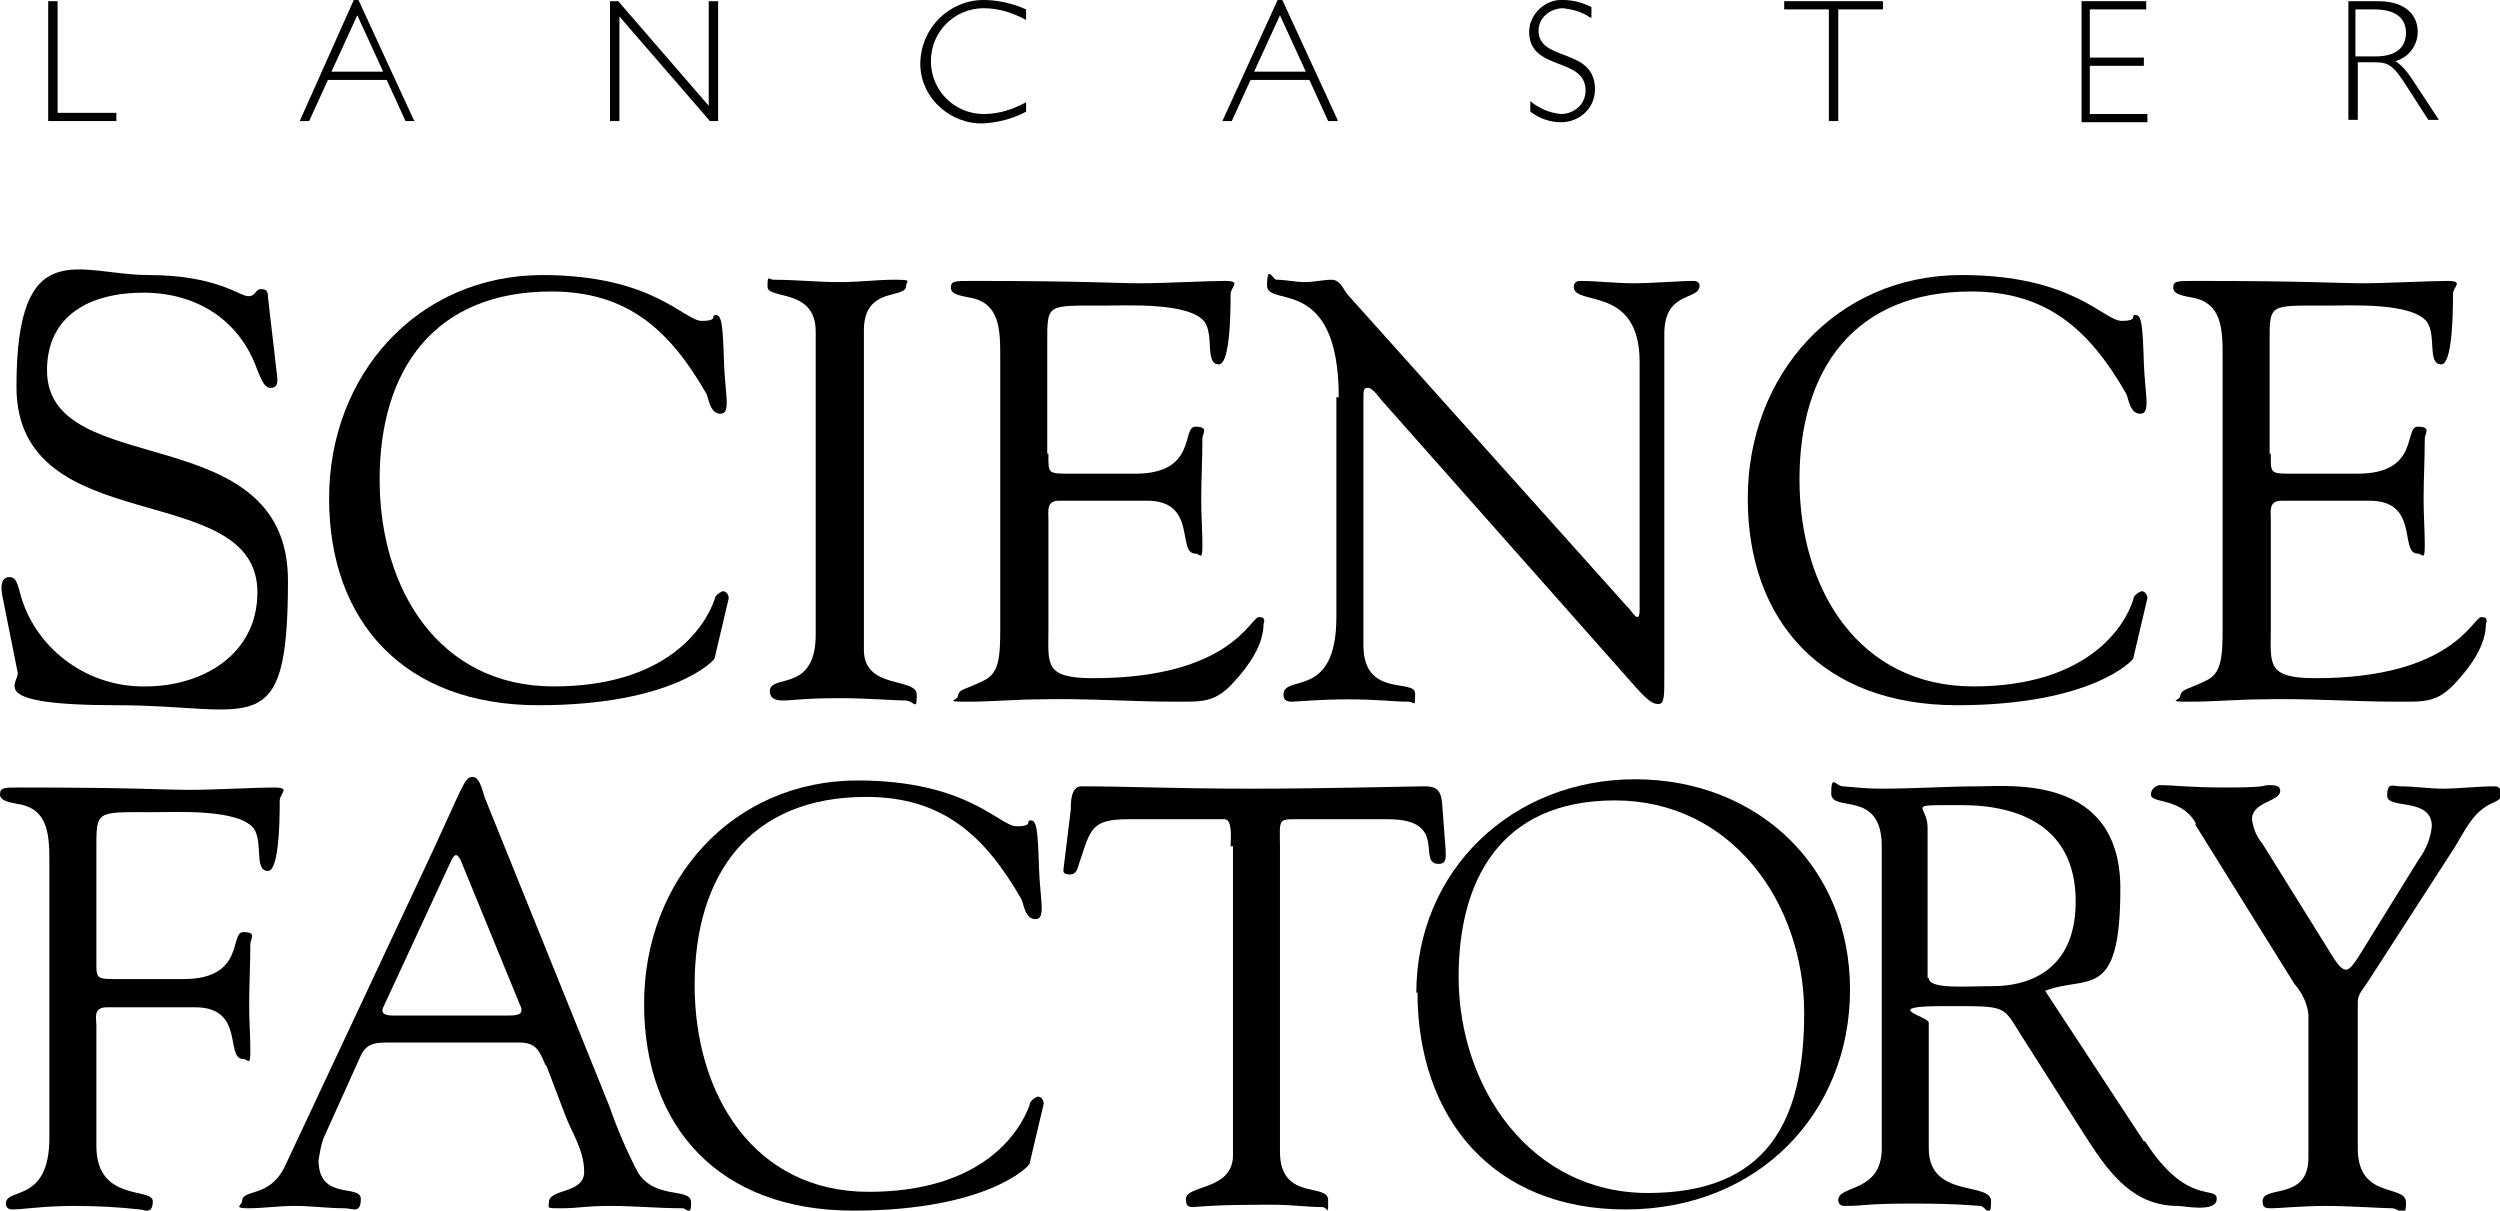 <?xml version="1.0" encoding="UTF-8"?> <svg xmlns="http://www.w3.org/2000/svg" viewBox="0 0 212.7 103"><path d="m.2 50.7c-.2-1 0-1.6.6-1.6s.7.6 1 1.7c1.4 4.6 5.8 7.7 10.6 7.6 4.8 0 9.5-2.7 9.5-8 0-9.8-20.5-4.3-20.5-17.5s5.4-9.5 11.2-9.5 7.8 1.8 8.5 1.8.6-.6 1.1-.6.6.2.6.7l.8 6.9c0 .4 0 .8-.6.8s-.9-1.1-1.1-1.5c-1.5-4.3-5.2-6.6-9.7-6.6s-8.2 1.9-8.2 6.6c0 9.5 20.5 3.9 20.5 17.9s-3 10.6-14.5 10.6-8.3-1.9-8.5-2.8z"></path><path d="m46.1 23.4c9.5 0 12.1 3.9 13.6 3.9s.7-.5 1.2-.5.6.8.7 4.1c.1 2.7.6 4.3-.3 4.3s-1-1.3-1.2-1.7c-3.1-5.4-6.7-8.7-13.2-8.7-9.9 0-14.6 6.6-14.6 16s5.1 17.6 14.8 17.6 12.9-5.1 13.7-7.4c0-.3.4-.6.7-.7.3 0 .5.3.5.6l-1.2 5.1c0 .2-3.6 4-15 4s-17.8-7.1-17.8-17.6 7.5-19 18.2-19"></path><path d="m69.4 28.2c0-3.7-4.1-2.7-4.1-3.8s.1-.6.5-.6c1.9 0 3.7.2 5.6.2s3.1-.2 4.7-.2 1 .1 1 .5c0 1.2-3.6 0-3.6 3.8v27.2c0 3.4 4.5 2.3 4.5 3.8s-.2.5-1 .5-3.3-.2-5.5-.2c-3.1 0-4.1.2-4.9.2s-1.1-.3-1.1-.8c0-1.5 3.9.2 3.9-4.8v-25.9z"></path><path d="m89.2 38.6c0 1.7-.1 1.7 1.9 1.7h5.5c5.3 0 3.9-4 5.1-4s.6.6.6 1c0 1.8-.1 3.5-.1 5.1s.1 2.6.1 4-.2.7-.6.7c-1.6 0 .2-4.5-4.1-4.5h-7.5c-1.1 0-.9.9-.9 1.6v9.3c0 3-.4 4.2 3.8 4.2 11.7 0 13.4-5.2 14.1-5.2s.4.5.4.6c0 1.8-1.3 3.6-2.5 4.9-1.6 1.8-2.7 1.7-5 1.7-3.8 0-7.7-.3-11.5-.2-2 0-4.1.2-6.2.2s-.8-.1-.8-.5c.1-.6.6-.5 2.2-1.3 1.3-.6 1.4-2 1.4-4.4v-23.1c0-2.3 0-4.7-2.7-5.1-.4-.1-1.5-.2-1.5-.8s.3-.6 1.8-.6c9.6 0 12.2.2 14.3.2s5.7-.2 7.2-.2.5.5.5 1.1c0 5.6-.7 6-1 6-1.2 0-.4-2.4-1.2-3.6-1.3-1.7-6.6-1.4-8.6-1.4-4.9 0-4.8-.2-4.8 3.2v9.4z"></path><path d="m113.9 33.8c0-10.5-6.1-7.6-6.1-9.5s.5-.5.8-.5c.8 0 1.6.2 2.4.2s1.6-.2 2.3-.2 1 .8 1.3 1.2l24.1 26.9c.3.4.5.6.6.6s.2-.1.2-.6v-21.1c0-6.6-5.6-4.7-5.6-6.4 0-.3.2-.5.5-.5 1.5 0 3 .2 4.6.2s3.9-.2 5.1-.2c.2 0 .5.1.5.4 0 1.3-3 .4-3 4.1v29.3c0 1.5 0 2.2-.5 2.2s-.9-.3-1.9-1.4l-21.7-24.5c-.1-.1-.7-1-1.1-1s-.4.1-.4 1.2v20.7c0 4.5 4.4 2.8 4.4 4.1s0 .7-.6.7c-1.2 0-2.6-.2-5.1-.2s-4.4.2-4.8.2c-.6 0-.7-.3-.7-.6 0-1.8 4.5.5 4.5-6.6v-18.7z"></path><path d="m166.9 23.4c9.5 0 12.1 3.9 13.6 3.9s.7-.5 1.2-.5.6.8.7 4.1c.1 2.7.6 4.3-.3 4.3s-1-1.3-1.2-1.7c-3.1-5.4-6.7-8.7-13.2-8.7-9.9 0-14.6 6.6-14.6 16s5.1 17.6 14.8 17.6 12.9-5.1 13.6-7.4c0-.3.4-.6.7-.7.3 0 .5.3.5.6l-1.2 5.1c0 .2-3.6 4-15 4s-17.8-7.1-17.8-17.6 7.5-19 18.2-19"></path><path d="m193.2 38.6c0 1.7-.1 1.7 1.9 1.7h5.5c5.3 0 3.9-4 5.1-4s.6.6.6 1c0 1.8-.1 3.5-.1 5.1s.1 2.6.1 4-.2.7-.6.7c-1.6 0 .2-4.5-4.1-4.5h-7.5c-1.1 0-.9.9-.9 1.6v9.3c0 3-.4 4.2 3.8 4.2 11.7 0 13.4-5.2 14.1-5.2s.4.5.4.6c0 1.8-1.3 3.6-2.5 4.9-1.6 1.8-2.7 1.7-5 1.7-3.8 0-7.7-.3-11.5-.2-2 0-4.1.2-6.2.2s-.8-.1-.8-.5c.1-.6.6-.5 2.2-1.3 1.3-.6 1.4-2 1.4-4.4v-23.1c0-2.3 0-4.7-2.7-5.1-.4-.1-1.5-.2-1.5-.8s.3-.6 1.8-.6c9.6 0 12.2.2 14.3.2s5.7-.2 7.2-.2.5.5.5 1.1c0 5.6-.7 6-1 6-1.2 0-.4-2.4-1.2-3.6-1.3-1.7-6.6-1.4-8.6-1.4-4.9 0-4.8-.2-4.8 3.2v9.4z"></path><path d="m4.9 9.6h5v.7h-5.8v-10.2h.8z"></path><path d="m35.3 10.3h-.8l-1.6-3.5h-5l-1.6 3.5h-.8l4.6-10.3h.4l4.7 10.2zm-4.9-9-2.2 4.8h4.4z"></path><path d="m61.1 10.3h-.7l-7.7-8.9v8.9h-.8v-10.2h.7l7.7 8.9v-8.9h.8v10.1z"></path><path d="m87.3 1.7c-1.1-.6-2.3-1-3.6-1-2.5 0-4.5 2-4.5 4.5s2 4.5 4.5 4.5c1.3 0 2.5-.4 3.6-1v.8c-1.1.6-2.3.9-3.6 1-2.8.1-5.3-2.1-5.4-4.9 0 0 0-.2 0-.3.1-3 2.5-5.3 5.4-5.3 1.2 0 2.5.3 3.6.8z"></path><path d="m113.8 10.3h-.8l-1.6-3.5h-5l-1.6 3.5h-.8l4.7-10.3h.4l4.7 10.2zm-4.9-9-2.2 4.8h4.4z"></path><path d="m135.3 1.5c-.7-.5-1.5-.7-2.3-.8-1.1 0-2.1.8-2.1 1.9 0 2.7 4.8 1.4 4.8 5 0 1.6-1.3 2.8-2.9 2.8-.9 0-1.8-.3-2.6-.9v-.9c.7.6 1.6 1 2.6 1.1 1.1 0 2.1-.8 2.1-2 0-2.9-4.8-1.6-4.8-5 0-1.5 1.4-2.8 2.9-2.7.8 0 1.6.2 2.4.6v.9z"></path><path d="m160.2.8h-3.8v9.5h-.8v-9.5h-3.8v-.7h8.4z"></path><path d="m182.5.8h-4.7v4.1h4.6v.7h-4.6v4.1h4.9v.7h-5.6v-10.3h5.5v.7z"></path><path d="m202.3.1c2.5 0 3.4 1.3 3.4 2.6 0 1.2-.8 2.2-1.9 2.5.6.4 1 .9 1.4 1.5l2.3 3.5h-.9l-1.8-2.8c-1.2-1.9-1.6-2.1-2.8-2.1h-1.4v4.9h-.8v-10.1h2.6zm-1.9 4.7h1.7c1.8 0 2.6-.8 2.6-2s-.8-2-2.7-2h-1.6z"></path><path d="m8.2 81.6c0 1.7-.1 1.7 1.9 1.7h5.5c5.3 0 3.9-4 5.1-4s.6.6.6 1c0 1.8-.1 3.5-.1 5.1s.1 2.6.1 4-.2.7-.6.7c-1.6 0 .2-4.4-4.1-4.4h-7.5c-1.2 0-.9.9-.9 1.6v10.2c0 4.8 4.8 3.5 4.8 4.7s-.8.7-1.1.7c-1.8-.2-3.7-.3-5.6-.3-2.6 0-4.3.3-5.3.3-.3 0-.5-.2-.5-.5 0-1.4 3.7 0 3.7-5.6v-23.3c0-2.3 0-4.7-2.7-5.1-.4-.1-1.5-.2-1.5-.8s.3-.6 1.8-.6c9.6 0 12.2.2 14.3.2s5.7-.2 7.2-.2.5.5.5 1.1c0 5.6-.7 6-1 6-1.2 0-.4-2.4-1.2-3.6-1.3-1.7-6.6-1.4-8.6-1.4-4.9 0-4.8-.2-4.8 3.2v9.4z"></path><path d="m46.4 90.6c-.5-1.2-.8-1.9-2.2-1.9h-11.1c-1 0-1.9 0-2.4 1.1l-3.2 7.1c-.2.6-.3 1.2-.4 1.8 0 3.5 3.6 2 3.6 3.3s-.7.8-1.4.8c-1.4 0-2.8-.2-4.2-.2s-2.7.2-4 .2-.5-.3-.5-.6c0-1.1 2.4-.2 3.7-3.1l12.1-25.8c3-6.4 3.1-7.2 3.8-7.2s.9 1.5 1.1 1.9l10.5 26c.7 2 1.5 3.9 2.5 5.8 1.5 2.3 4.5 1.2 4.5 2.5s-.4.5-.7.5c-2.1 0-4.1-.2-6.2-.2s-2.7.2-4.1.2-1.1 0-1.1-.5c0-1.2 3-.7 3-2.6s-1.1-3.4-1.6-4.8l-1.6-4.2zm-13.7-5.1c-.4.7 0 .9.7.9h10c1.1 0 1.1-.4.8-1l-5-12.2c-.3-.6-.5-.6-.8 0z"></path><path d="m72.9 66.4c9.5 0 12.1 3.9 13.6 3.9s.7-.5 1.2-.5.6.8.7 4.1c.1 2.7.6 4.3-.3 4.3s-1-1.3-1.2-1.7c-3.1-5.4-6.7-8.7-13.2-8.7-9.9 0-14.6 6.6-14.6 16s5.1 17.6 14.8 17.6 12.9-5.1 13.7-7.4c0-.3.4-.6.7-.7.3 0 .5.3.5.6l-1.2 5.1c0 .2-3.6 4-15 4s-17.8-7.1-17.8-17.6 7.5-19 18.2-19"></path><path d="m104.7 72c0-.4.2-2.3-.5-2.3h-8.2c-3.1 0-3.2.8-4.1 3.5-.2.5-.2 1.2-.9 1.2s-.5-.4-.5-.6l.6-4.9c0-.6 0-2 .9-2 3.9 0 7.8.2 14.4.2s13.8-.2 14.8-.2 1.4.3 1.5 1.5l.3 4c0 .5.1 1.1-.6 1.1-1.9 0 .9-3.8-4.3-3.8h-7.2c-2.3 0-2-.2-2 2.5v25.8c0 4.2 4.1 2.6 4.1 4.1s0 .6-.5.6c-1.2 0-2.6-.2-4.1-.2-2.3 0-4.6 0-6.9.2-.5 0-.6-.2-.6-.7 0-1.2 4-.7 4-3.7v-26.3z"></path><path d="m120.5 84.5c0-10.5 8.2-18.2 18.6-18.2s18.3 7.4 18.3 17.9-7.8 18.7-19.1 18.7-17.7-7.8-17.7-18.5m3.5-1.3c0 9.4 6.1 18.4 16.1 18.4s13.3-5.9 13.3-15.3-6.2-18.1-16.1-18.1-13.3 7-13.3 15"></path><path d="m182.5 97.1c3.6 5.6 6.1 3.7 6.1 4.9s-2.8.6-3.3.6c-3.7 0-5.7-2.6-7.6-5.5l-5.6-8.8c-1.8-2.8-1.1-2.7-6.7-2.7s-1.3.9-1.3 1.4v10.7c0 4.3 5.3 2.8 5.3 4.5s-.5.4-.9.4-1.6-.2-5.8-.2-3.8.2-5.8.2c-.3 0-.5-.2-.5-.5 0-1.3 3.7-.6 3.7-4.4v-25.7c0-4.9-4.3-2.8-4.3-4.5s.4-.6 1-.6c1.1.1 2.2.2 3.2.2 2.9 0 5.8-.2 8.4-.2s12-1 12 8.7-2.8 7.3-6.4 8.7l8.4 12.8zm-18.4-13.9c0 1 3.1.7 5.5.7s7-.9 7-7.2-4.7-8.2-9.7-8.2-2.9-.1-2.9 1.9v12.8z"></path><path d="m186.8 70c-1.3-2.2-3.8-1.6-3.8-2.4 0-.4.3-.7.7-.8 1.4 0 2.3.2 5.8.2s3-.2 3.5-.2 1 0 1 .5c0 .9-2.4.9-2.4 2.4.1.8.4 1.5.9 2.1l6.1 9.8c.4.6.7.9 1 .9s.6-.4 1-1l5.2-8.4c.6-.8 1-1.8 1.1-2.8 0-2.5-3.8-1.4-3.8-2.6s.5-.8 1.1-.8c1.2 0 2.5.2 3.7.2s2.9-.2 4.4-.2c.3 0 .5.3.6.6 0 .6-.9.8-1.2 1-1.4.8-2 2.2-2.8 3.5l-7.1 11c-.8 1.3-1.2 1.5-1.2 2.3v12.4c0 4.4 4.1 3 4.1 4.6s-.5.5-1.2.5-3.7-.2-5.6-.2-4.1.2-4.6.2-.8 0-.8-.6c0-1.4 3.9 0 3.9-3.7v-12.2c-.1-.9-.5-1.8-1.2-2.6l-8.4-13.5z"></path></svg> 